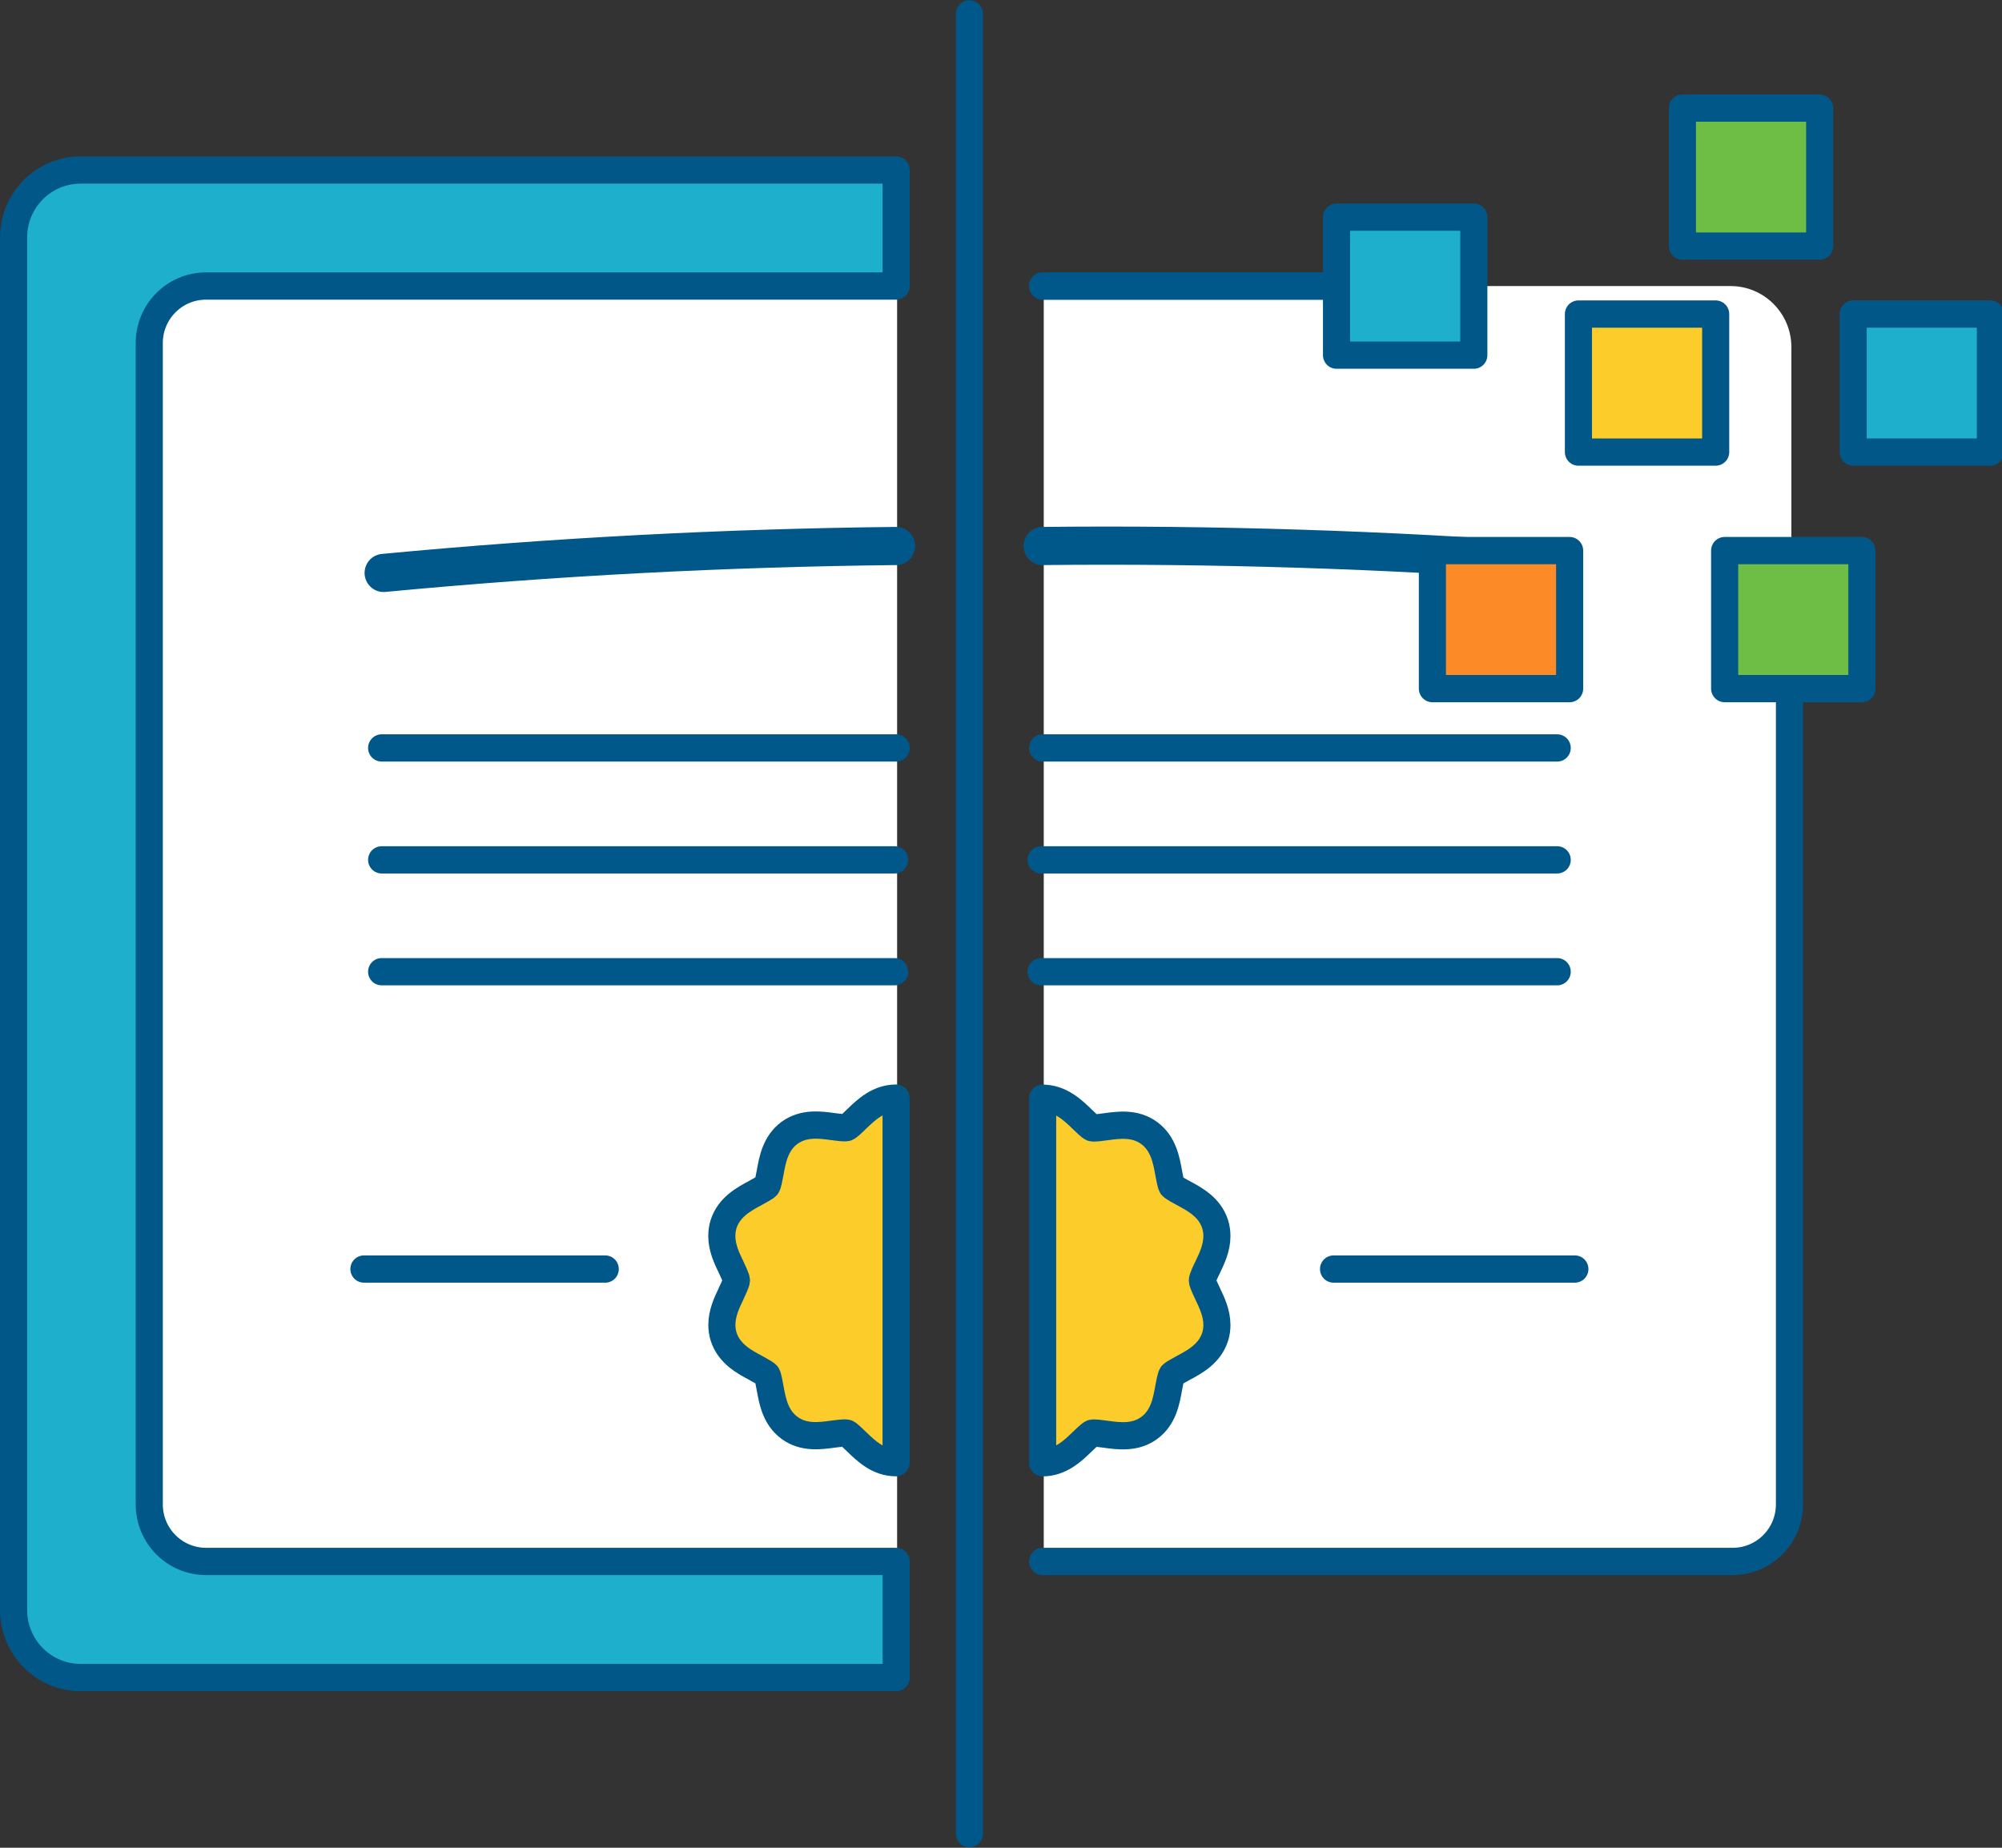 <svg xmlns="http://www.w3.org/2000/svg" xmlns:xlink="http://www.w3.org/1999/xlink" width="130px" height="120px" viewBox="0 0 130 120"><rect x="0" y="0" width="130" height="120" fill="#333333" stroke="none"/><g id="surface1"><path style=" stroke:none;fill-rule:nonzero;fill:rgb(100%,100%,100%);fill-opacity:1;" d="M 58.258 101.422 L 13.395 101.422 C 11.355 101.422 9.703 99.766 9.703 97.715 L 9.703 22.281 C 9.703 20.234 11.355 18.578 13.395 18.578 L 58.254 18.578 L 58.254 101.426 Z M 58.258 101.422 "></path><path style=" stroke:none;fill-rule:nonzero;fill:rgb(100%,100%,100%);fill-opacity:1;" d="M 86.02 18.578 L 67.777 18.578 C 67.777 18.578 67.777 101.426 67.777 101.426 L 112.633 101.426 C 114.672 101.426 116.324 99.766 116.324 97.719 L 116.324 44.715 C 116.324 44.715 116.324 22.547 116.324 22.547 C 116.324 20.355 114.555 18.578 112.375 18.578 Z M 86.02 18.578 "></path><path style="fill:none;stroke-width:7;stroke-linecap:round;stroke-linejoin:round;stroke:rgb(0%,34.118%,53.725%);stroke-opacity:1;stroke-miterlimit:4;" d="M 286.9 103.101 C 255.417 100.795 223.868 99.802 192.331 100.133 " transform="matrix(0.352,0,0,0.354,0,0.012)"></path><path style="fill:none;stroke-width:5;stroke-linecap:round;stroke-linejoin:round;stroke:rgb(0%,34.118%,53.333%);stroke-opacity:1;stroke-miterlimit:4;" d="M 192.342 286.421 L 319.635 286.421 C 325.421 286.421 330.11 281.744 330.11 275.951 L 330.11 126.259 " transform="matrix(0.352,0,0,0.354,0,0.012)"></path><path style="fill:none;stroke-width:5;stroke-linecap:round;stroke-linejoin:round;stroke:rgb(0%,34.118%,53.333%);stroke-opacity:1;stroke-miterlimit:4;" d="M 249.509 52.439 L 192.342 52.439 " transform="matrix(0.352,0,0,0.354,0,0.012)"></path><path style="fill:none;stroke-width:5;stroke-linecap:round;stroke-linejoin:round;stroke:rgb(0%,34.118%,53.725%);stroke-opacity:1;stroke-miterlimit:4;" d="M 244.11 52.439 L 192.342 52.439 " transform="matrix(0.352,0,0,0.354,0,0.012)"></path><path style="fill-rule:nonzero;fill:rgb(11.373%,68.627%,80%);fill-opacity:1;stroke-width:5;stroke-linecap:round;stroke-linejoin:round;stroke:rgb(0%,34.118%,53.333%);stroke-opacity:1;stroke-miterlimit:4;" d="M 165.327 286.421 L 38.012 286.421 C 32.225 286.421 27.536 281.744 27.536 275.951 L 27.536 62.898 C 27.536 57.116 32.225 52.439 38.012 52.439 L 165.316 52.439 C 165.316 52.439 165.316 31.156 165.316 31.156 L 14.865 31.156 C 8.037 31.156 2.505 36.695 2.505 43.535 L 2.505 295.336 C 2.505 302.165 8.037 307.715 14.865 307.715 L 165.327 307.715 C 165.327 307.715 165.327 286.432 165.327 286.432 Z M 165.327 286.421 " transform="matrix(0.352,0,0,0.354,0,0.012)"></path><path style="fill:none;stroke-width:5;stroke-linecap:round;stroke-linejoin:round;stroke:rgb(0%,34.118%,53.725%);stroke-opacity:1;stroke-miterlimit:4;" d="M 111.652 232.78 L 67.133 232.78 " transform="matrix(0.352,0,0,0.354,0,0.012)"></path><path style="fill:none;stroke-width:5;stroke-linecap:round;stroke-linejoin:round;stroke:rgb(0%,34.118%,53.725%);stroke-opacity:1;stroke-miterlimit:4;" d="M 290.525 232.78 L 246.006 232.78 " transform="matrix(0.352,0,0,0.354,0,0.012)"></path><path style="fill-rule:nonzero;fill:rgb(98.824%,80.392%,16.471%);fill-opacity:1;stroke-width:5;stroke-linecap:round;stroke-linejoin:round;stroke:rgb(0%,34.118%,53.333%);stroke-opacity:1;stroke-miterlimit:4;" d="M 134.886 237.281 C 134.077 238.947 133.168 240.856 133.168 243.03 C 133.168 243.769 133.279 244.508 133.501 245.214 C 134.509 248.325 137.336 249.826 139.42 250.929 C 140.108 251.304 141.227 251.911 141.493 252.198 C 141.693 252.529 141.914 253.82 142.059 254.592 C 142.502 257.019 143.045 260.02 145.65 261.918 C 148.255 263.815 151.259 263.396 153.687 263.065 C 154.43 262.966 155.815 262.778 156.215 262.889 C 156.536 263.032 157.445 263.904 157.988 264.433 C 159.795 266.165 162.012 268.306 165.305 268.306 L 165.305 201.425 C 162.023 201.425 159.784 203.565 157.988 205.286 C 157.489 205.783 156.547 206.688 156.181 206.831 C 155.815 206.93 154.496 206.765 153.709 206.655 C 151.271 206.313 148.255 205.915 145.65 207.791 C 143.045 209.7 142.502 212.7 142.07 215.106 C 141.914 215.889 141.693 217.18 141.471 217.533 C 141.227 217.82 140.085 218.415 139.409 218.791 C 137.225 219.96 134.509 221.405 133.49 224.506 C 133.268 225.212 133.157 225.94 133.157 226.701 C 133.157 228.875 134.066 230.772 134.875 232.438 C 135.23 233.188 135.829 234.435 135.851 234.854 C 135.829 235.285 135.219 236.564 134.875 237.259 Z M 134.886 237.281 " transform="matrix(0.352,0,0,0.354,0,0.012)"></path><path style="fill-rule:nonzero;fill:rgb(98.824%,80.392%,16.471%);fill-opacity:1;stroke-width:5;stroke-linecap:round;stroke-linejoin:round;stroke:rgb(0%,34.118%,53.333%);stroke-opacity:1;stroke-miterlimit:4;" d="M 192.342 201.425 L 192.342 268.317 C 195.645 268.317 197.973 266.077 199.658 264.444 C 200.212 263.915 201.11 263.043 201.465 262.9 C 201.842 262.8 203.216 262.977 203.959 263.087 C 206.387 263.418 209.402 263.826 211.996 261.94 C 214.612 260.042 215.155 257.03 215.588 254.614 C 215.732 253.842 215.965 252.54 216.186 252.198 C 216.43 251.911 217.572 251.315 218.248 250.94 C 220.443 249.771 223.148 248.325 224.157 245.225 C 224.378 244.53 224.489 243.802 224.489 243.041 C 224.489 240.867 223.58 238.97 222.782 237.315 C 222.416 236.553 221.818 235.307 221.807 234.876 C 221.807 234.446 222.427 233.166 222.771 232.482 C 223.591 230.783 224.489 228.886 224.489 226.734 C 224.489 225.984 224.378 225.245 224.157 224.539 C 223.159 221.438 220.432 219.993 218.248 218.824 C 217.616 218.493 216.43 217.853 216.175 217.555 C 215.976 217.235 215.743 215.944 215.599 215.172 C 215.155 212.745 214.612 209.744 212.007 207.835 C 209.413 205.937 206.398 206.346 203.97 206.677 C 203.161 206.787 201.853 206.974 201.454 206.864 C 201.121 206.721 200.212 205.849 199.669 205.32 C 197.984 203.687 195.645 201.447 192.353 201.447 Z M 192.342 201.425 " transform="matrix(0.352,0,0,0.354,0,0.012)"></path><path style="fill-rule:nonzero;fill:rgb(98.824%,80.392%,16.471%);fill-opacity:1;stroke-width:5;stroke-linecap:round;stroke-linejoin:round;stroke:rgb(0%,34.118%,53.333%);stroke-opacity:1;stroke-miterlimit:4;" d="M 290.527 57.562 L 315.845 57.562 L 315.845 82.882 L 290.527 82.882 Z M 290.527 57.562 " transform="matrix(-0.352,-0,0,-0.354,213.673,49.736)"></path><path style="fill-rule:nonzero;fill:rgb(11.373%,68.627%,80%);fill-opacity:1;stroke-width:5;stroke-linecap:round;stroke-linejoin:round;stroke:rgb(0%,34.118%,53.333%);stroke-opacity:1;stroke-miterlimit:4;" d="M 341.115 57.562 L 366.434 57.562 L 366.434 82.882 L 341.115 82.882 Z M 341.115 57.562 " transform="matrix(-0.352,-0,0,-0.354,249.319,49.736)"></path><path style="fill-rule:nonzero;fill:rgb(43.137%,74.118%,27.059%);fill-opacity:1;stroke-width:5;stroke-linecap:round;stroke-linejoin:round;stroke:rgb(0%,34.118%,53.333%);stroke-opacity:1;stroke-miterlimit:4;" d="M 317.451 100.941 L 342.77 100.941 L 342.77 126.261 L 317.451 126.261 Z M 317.451 100.941 " transform="matrix(-0.352,-0,0,-0.354,232.645,80.454)"></path><path style="fill-rule:nonzero;fill:rgb(11.373%,68.627%,80%);fill-opacity:1;stroke-width:5;stroke-linecap:round;stroke-linejoin:round;stroke:rgb(0%,34.118%,53.333%);stroke-opacity:1;stroke-miterlimit:4;" d="M 246.005 39.776 L 271.335 39.776 L 271.335 65.096 L 246.005 65.096 Z M 246.005 39.776 " transform="matrix(-0.352,-0,0,-0.354,182.297,37.145)"></path><path style="fill-rule:nonzero;fill:rgb(98.824%,54.51%,15.294%);fill-opacity:1;stroke-width:5;stroke-linecap:round;stroke-linejoin:round;stroke:rgb(0%,34.118%,53.333%);stroke-opacity:1;stroke-miterlimit:4;" d="M 263.638 100.941 L 288.957 100.941 L 288.957 126.261 L 263.638 126.261 Z M 263.638 100.941 " transform="matrix(-0.352,-0,0,-0.354,194.725,80.454)"></path><path style="fill-rule:nonzero;fill:rgb(43.137%,74.118%,27.059%);fill-opacity:1;stroke-width:5;stroke-linecap:round;stroke-linejoin:round;stroke:rgb(0%,34.118%,53.333%);stroke-opacity:1;stroke-miterlimit:4;" d="M 309.672 19.778 L 334.991 19.778 L 334.991 45.098 L 309.672 45.098 Z M 309.672 19.778 " transform="matrix(-0.352,-0,0,-0.354,227.165,22.983)"></path><path style="fill:none;stroke-width:5;stroke-linecap:round;stroke-linejoin:round;stroke:rgb(0%,34.118%,53.725%);stroke-opacity:1;stroke-miterlimit:4;" d="M 287.265 137.181 L 192.342 137.181 " transform="matrix(0.352,0,0,0.354,0,0.012)"></path><path style="fill:none;stroke-width:5;stroke-linecap:round;stroke-linejoin:round;stroke:rgb(0%,34.118%,53.725%);stroke-opacity:1;stroke-miterlimit:4;" d="M 287.265 157.713 L 192.053 157.713 " transform="matrix(0.352,0,0,0.354,0,0.012)"></path><path style="fill:none;stroke-width:5;stroke-linecap:round;stroke-linejoin:round;stroke:rgb(0%,34.118%,53.725%);stroke-opacity:1;stroke-miterlimit:4;" d="M 287.265 178.234 L 192.053 178.234 " transform="matrix(0.352,0,0,0.354,0,0.012)"></path><path style="fill:none;stroke-width:5;stroke-linecap:round;stroke-linejoin:round;stroke:rgb(0%,34.118%,53.725%);stroke-opacity:1;stroke-miterlimit:4;" d="M 165.327 137.181 L 70.403 137.181 " transform="matrix(0.352,0,0,0.354,0,0.012)"></path><path style="fill:none;stroke-width:5;stroke-linecap:round;stroke-linejoin:round;stroke:rgb(0%,34.118%,53.725%);stroke-opacity:1;stroke-miterlimit:4;" d="M 165.038 157.713 L 70.403 157.713 " transform="matrix(0.352,0,0,0.354,0,0.012)"></path><path style="fill:none;stroke-width:5;stroke-linecap:round;stroke-linejoin:round;stroke:rgb(0%,34.118%,53.725%);stroke-opacity:1;stroke-miterlimit:4;" d="M 165.038 178.234 L 70.403 178.234 " transform="matrix(0.352,0,0,0.354,0,0.012)"></path><path style="fill:none;stroke-width:7;stroke-linecap:round;stroke-linejoin:round;stroke:rgb(0%,34.118%,53.725%);stroke-opacity:1;stroke-miterlimit:4;" d="M 165.316 100.133 C 133.756 100.464 102.218 102.108 70.758 105.076 " transform="matrix(0.352,0,0,0.354,0,0.012)"></path><path style="fill:none;stroke-width:5;stroke-linecap:round;stroke-linejoin:round;stroke:rgb(0%,34.118%,53.725%);stroke-opacity:1;stroke-miterlimit:4;" d="M 178.829 336.356 L 178.829 2.504 " transform="matrix(0.352,0,0,0.354,0,0.012)"></path></g></svg>